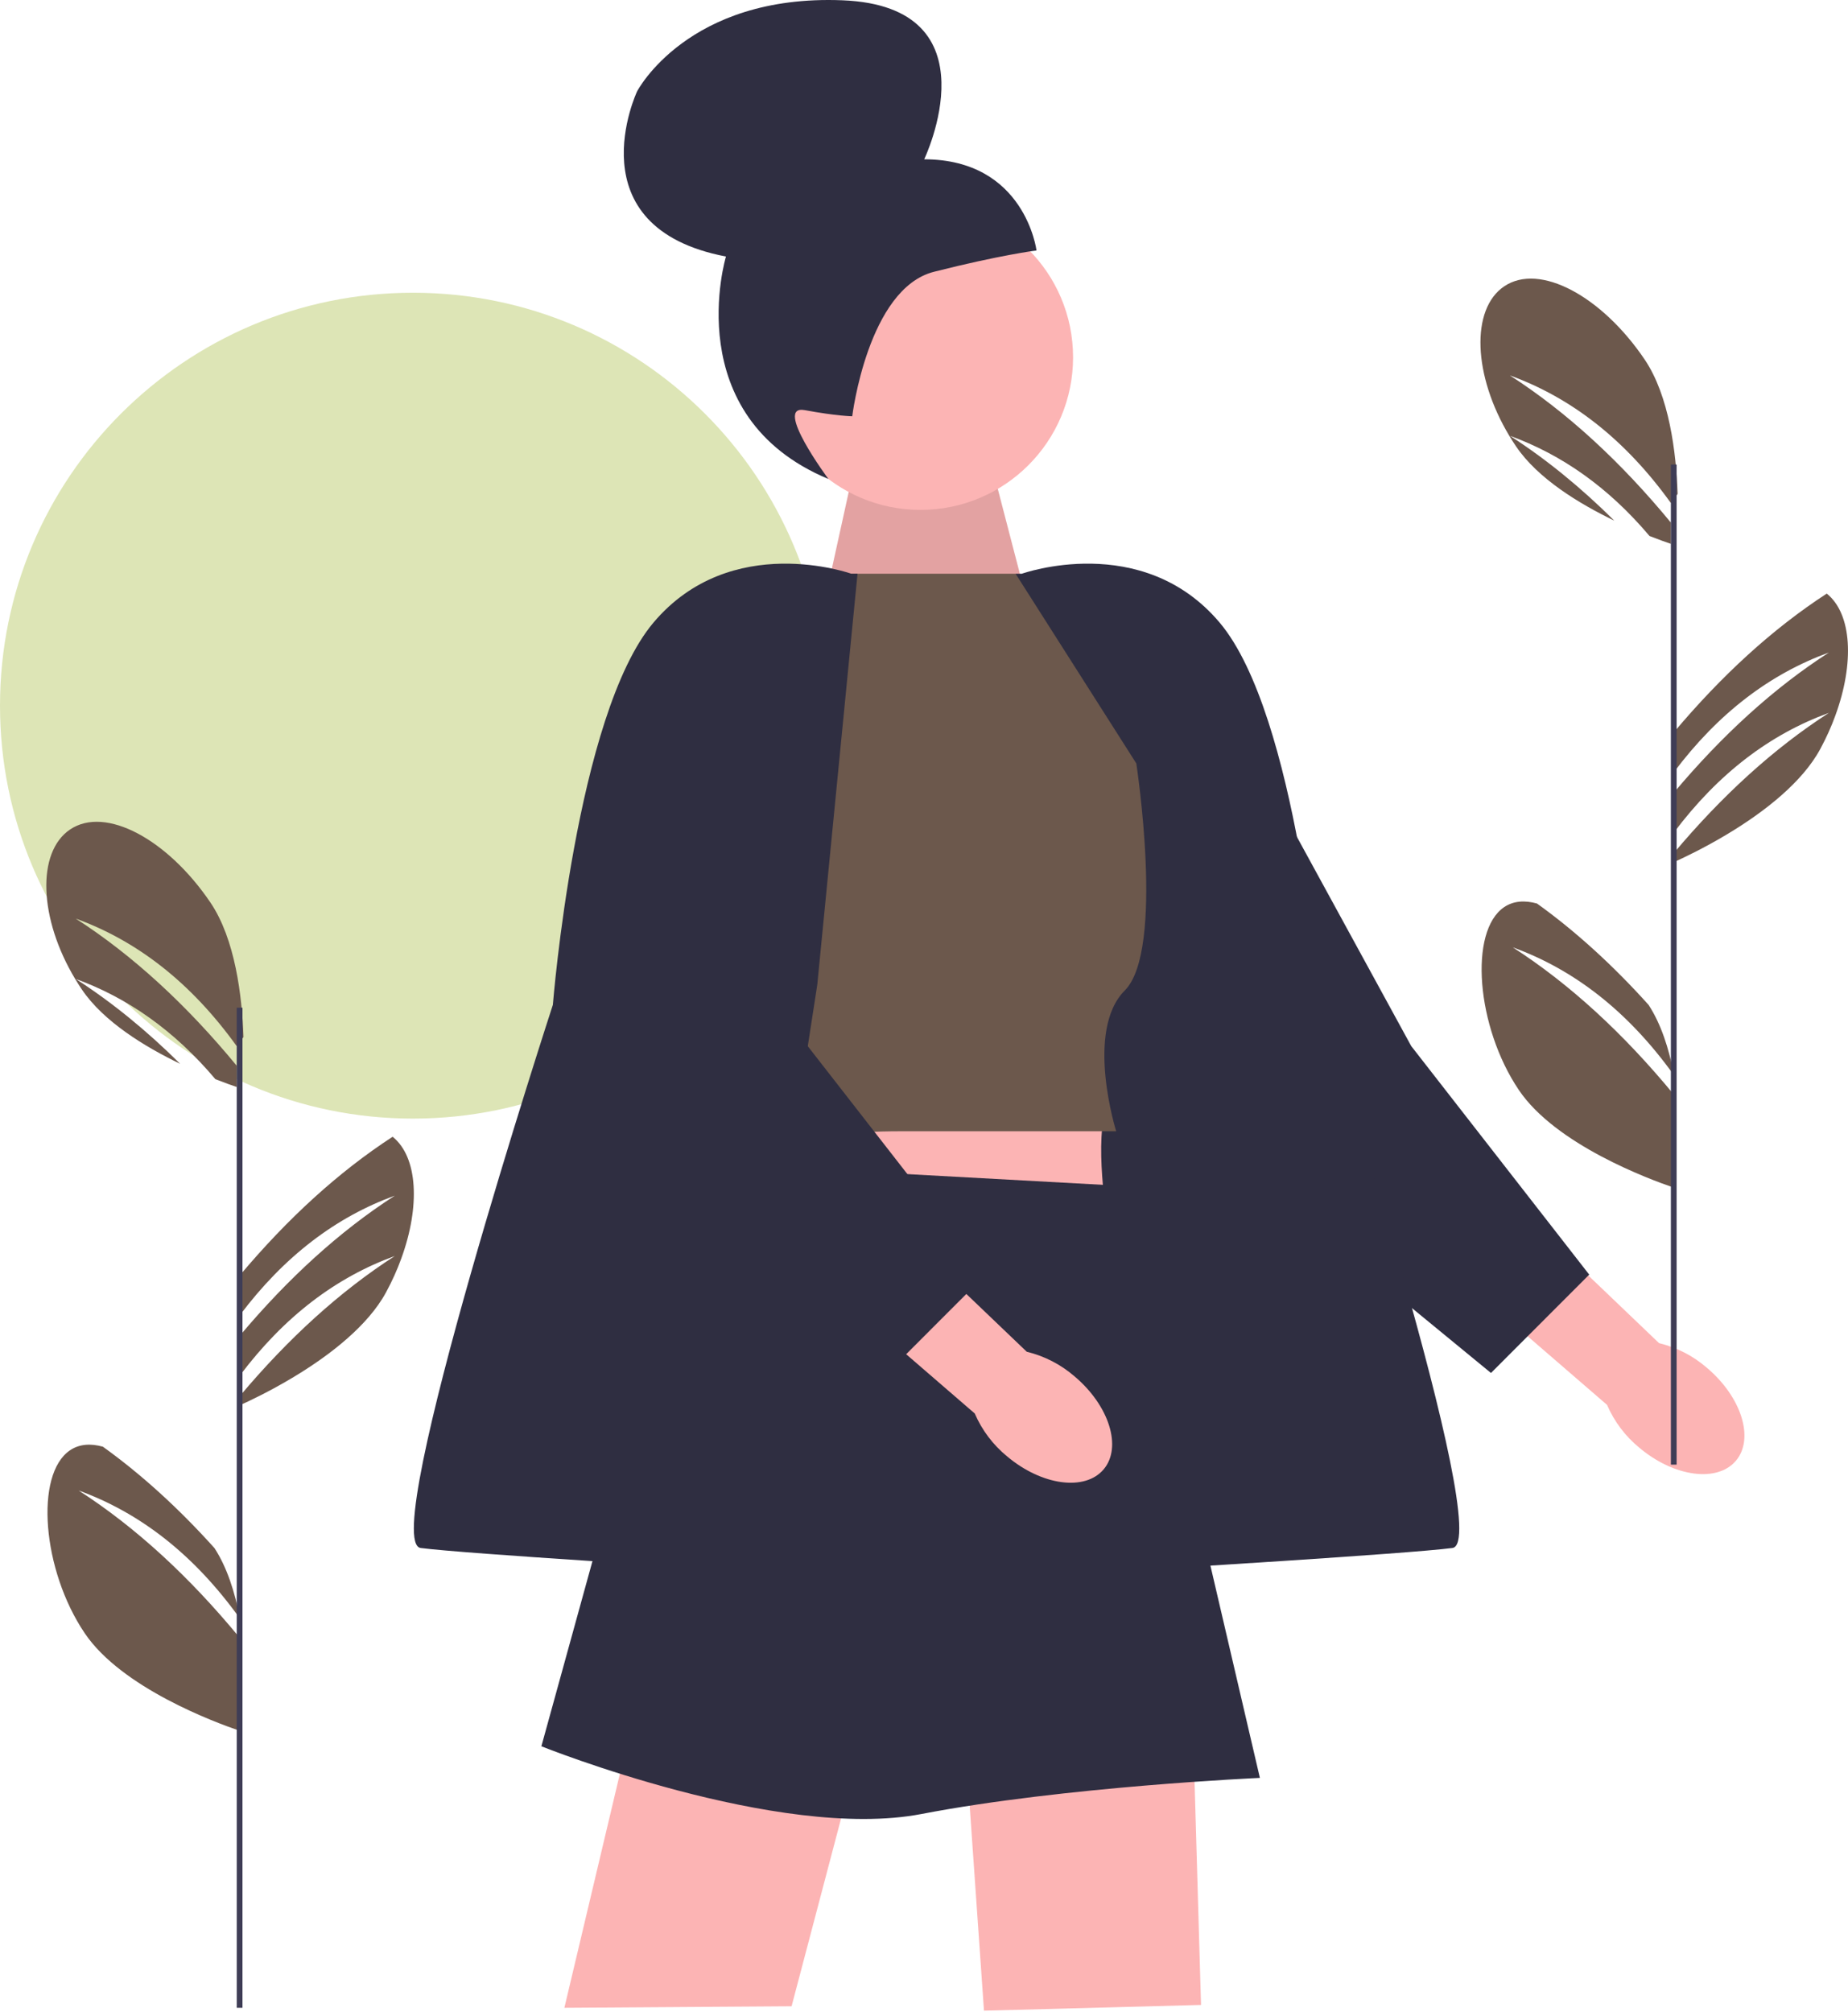 <svg width="643" height="700" viewBox="0 0 643 700" fill="none" xmlns="http://www.w3.org/2000/svg">
<g clip-path="url(#clip0_5_26)">
<path d="M526.369 329.639C546.269 342.469 564.909 359.649 582.369 380.839V413.239C573.849 410.339 541.329 398.319 528.489 379.309C513.649 357.339 511.009 323.989 523.369 315.639C526.589 313.469 530.499 313.199 534.789 314.389C548.319 324.119 561.259 335.919 573.619 349.669C577.999 356.399 580.709 364.969 582.369 373.629V374.039C566.379 351.779 547.579 337.339 526.369 329.639Z" fill="#6C584C"/>
<path d="M525.369 130.639C545.269 143.469 563.909 160.649 581.369 181.839V189.239C579.699 188.669 577.119 187.759 573.939 186.509C559.659 169.579 543.379 158.179 525.369 151.639C537.969 159.759 550.069 169.629 561.679 181.159C549.399 175.249 535.039 166.489 527.489 155.309C526.689 154.129 525.929 152.939 525.209 151.739C512.509 130.659 511.669 107.539 523.369 99.639C535.729 91.289 557.399 103.119 572.239 125.079C580.819 137.789 583.229 157.509 583.719 171.859C582.929 172.899 582.149 173.959 581.369 175.039C565.379 152.779 546.579 138.339 525.369 130.639V130.639Z" fill="#6C584C"/>
<path d="M638.649 248.844V248.854C637.229 252.784 635.449 256.754 633.329 260.664C630.179 266.484 625.339 271.884 619.859 276.714C613.989 281.894 607.369 286.414 601.279 290.084C592.779 295.214 585.309 298.694 582.369 300.014V296.864C599.259 276.764 617.219 260.384 636.369 248.044C616.029 255.424 597.919 269.024 582.369 289.754V275.864C599.259 255.764 617.219 239.384 636.369 227.044C616.029 234.424 597.919 248.024 582.369 268.754V254.864C599.039 235.034 616.739 218.824 635.609 206.544C644.449 213.654 645.219 230.804 638.649 248.844V248.844Z" fill="#6C584C"/>
<path d="M143.685 389.23C223.039 389.23 287.369 324.9 287.369 245.545C287.369 166.191 223.039 101.861 143.685 101.861C64.33 101.861 0 166.191 0 245.545C0 324.9 64.33 389.23 143.685 389.23Z" fill="#DDE5B6"/>
<path d="M593.865 475.911C605.951 486.091 610.494 500.579 604.014 508.269C597.534 515.959 582.486 513.939 570.398 503.753C565.514 499.751 561.659 494.637 559.156 488.839L508.495 445.058L529.547 421.722L577.254 467.36C583.395 468.843 589.091 471.775 593.865 475.911Z" fill="#FCB4B4"/>
<path d="M552.958 443.519L491.027 363.994L432.369 256.639L430.848 405.529L518.774 477.745L552.958 443.519Z" fill="#2F2E41"/>
<path d="M283.556 224.624L297.743 160.118L345.163 162.399L357.336 209.194L283.556 224.624Z" fill="#FCB4B4"/>
<path opacity="0.1" d="M283.556 224.624L297.743 160.118L345.163 162.399L357.336 209.194L283.556 224.624Z" fill="black"/>
<path d="M320.28 177.426C349.6 177.426 373.368 153.658 373.368 124.338C373.368 95.018 349.6 71.249 320.28 71.249C290.96 71.249 267.191 95.018 267.191 124.338C267.191 153.658 290.96 177.426 320.28 177.426Z" fill="#FCB4B4"/>
<path d="M296.533 144.84V144.84C296.533 144.84 291.177 144.788 280.037 142.716C268.897 140.645 288.239 166.676 288.239 166.676C235.815 144.786 252.591 89.262 252.591 89.262C199.386 79.087 221.675 31.79 221.675 31.79C221.675 31.79 239.212 -2.055 293.126 0.099C347.039 2.252 321.569 55.426 321.569 55.426C356.695 55.492 360.647 87.149 360.647 87.149C360.647 87.149 347.984 88.73 324.972 94.57C301.96 100.41 296.533 144.84 296.533 144.84L296.533 144.84L296.533 144.84H296.533Z" fill="#2F2E41"/>
<path d="M294.428 204.308L292.031 199.639C292.031 199.639 249.369 204.584 242.369 211.111C235.369 217.639 219.369 246.639 219.369 246.639L254.369 276.639L294.428 204.308Z" fill="#FFB6B6"/>
<path d="M347.369 203.174C347.369 203.174 379.369 194.639 397.369 212.639C415.369 230.639 436.369 263.639 436.369 263.639L435.369 289.639L385.369 265.536L347.369 203.174V203.174Z" fill="#FFB6B6"/>
<path d="M355.527 199.639C355.527 199.639 397.369 184.639 424.369 216.639C451.369 248.639 459.369 349.639 459.369 349.639C459.369 349.639 520.369 536.639 505.369 538.639C490.369 540.639 398.829 546.166 398.829 546.166L367.369 342.639L353.369 199.639H355.527Z" fill="#2F2E41"/>
<path d="M259.369 379.639L249.369 415.639L385.369 425.639C385.369 425.639 380.369 395.544 385.369 384.591L259.369 379.639Z" fill="#FCB4B4"/>
<path d="M336.369 613.639L342.369 699.639L417.889 697.639L415.369 610.639L336.369 613.639Z" fill="#FCB4B4"/>
<path d="M218.545 605.132L196.369 698.639L275.428 698.104L295.57 621.673L218.545 605.132Z" fill="#FCB4B4"/>
<path d="M353.369 199.639H292.031L242.369 265.639L253.369 400.639C253.369 400.639 278.369 393.639 313.369 393.639H388.369C388.369 393.639 377.369 358.639 391.369 344.639C405.369 330.639 395.369 265.639 395.369 265.639L353.369 199.639Z" fill="#6C584C"/>
<path d="M244.369 404.639L188.369 607.639C188.369 607.639 270.829 640.773 320.599 631.206C370.369 621.639 438.369 618.639 438.369 618.639L390.369 412.639L244.369 404.639Z" fill="#2F2E41"/>
<path d="M373.865 478.911C385.951 489.091 390.494 503.579 384.014 511.269C377.534 518.959 362.486 516.939 350.398 506.753C345.514 502.751 341.659 497.637 339.156 491.839L288.495 448.058L309.547 424.722L357.254 470.36C363.395 471.843 369.091 474.775 373.865 478.911Z" fill="#FCB4B4"/>
<path d="M342.958 443.519L281.027 363.994L222.369 256.639L220.848 405.529L308.774 477.745L342.958 443.519Z" fill="#2F2E41"/>
<path d="M296.212 199.639C296.212 199.639 254.369 184.639 227.369 216.639C200.369 248.639 192.369 349.639 192.369 349.639C192.369 349.639 131.369 536.639 146.369 538.639C161.369 540.639 252.909 546.166 252.909 546.166L284.369 342.639L298.369 199.639H296.212Z" fill="#2F2E41"/>
<path d="M583.369 161.639H581.369V509.639H583.369V161.639Z" fill="#3F3D56"/>
<path d="M27.369 518.639C47.269 531.469 65.909 548.649 83.369 569.839V602.239C74.849 599.339 42.329 587.319 29.489 568.309C14.649 546.339 12.009 512.989 24.369 504.639C27.589 502.469 31.499 502.199 35.789 503.389C49.319 513.119 62.259 524.919 74.619 538.669C78.999 545.399 81.709 553.969 83.369 562.629V563.039C67.379 540.779 48.579 526.339 27.369 518.639Z" fill="#6C584C"/>
<path d="M26.369 319.639C46.269 332.469 64.909 349.649 82.369 370.839V378.239C80.699 377.669 78.119 376.759 74.939 375.509C60.659 358.579 44.379 347.179 26.369 340.639C38.969 348.759 51.069 358.629 62.679 370.159C50.399 364.249 36.039 355.489 28.489 344.309C27.689 343.129 26.929 341.939 26.209 340.739C13.509 319.659 12.669 296.539 24.369 288.639C36.729 280.289 58.399 292.119 73.239 314.079C81.819 326.789 84.229 346.509 84.719 360.859C83.929 361.899 83.149 362.959 82.369 364.039C66.379 341.779 47.579 327.339 26.369 319.639Z" fill="#6C584C"/>
<path d="M139.649 437.844V437.854C138.229 441.784 136.449 445.754 134.329 449.664C131.179 455.484 126.339 460.884 120.859 465.714C114.989 470.894 108.369 475.414 102.279 479.084C93.779 484.214 86.309 487.694 83.369 489.014V485.864C100.259 465.764 118.219 449.384 137.369 437.044C117.029 444.424 98.919 458.024 83.369 478.754V464.864C100.259 444.764 118.219 428.384 137.369 416.044C117.029 423.424 98.919 437.024 83.369 457.754V443.864C100.039 424.034 117.739 407.824 136.609 395.544C145.449 402.654 146.219 419.804 139.649 437.844Z" fill="#6C584C"/>
<path d="M84.369 350.639H82.369V698.639H84.369V350.639Z" fill="#3F3D56"/>
</g>
<defs>
<clipPath id="clip0_5_26">
<rect width="642.997" height="699.639" fill="white"/>
</clipPath>
</defs>
</svg>
